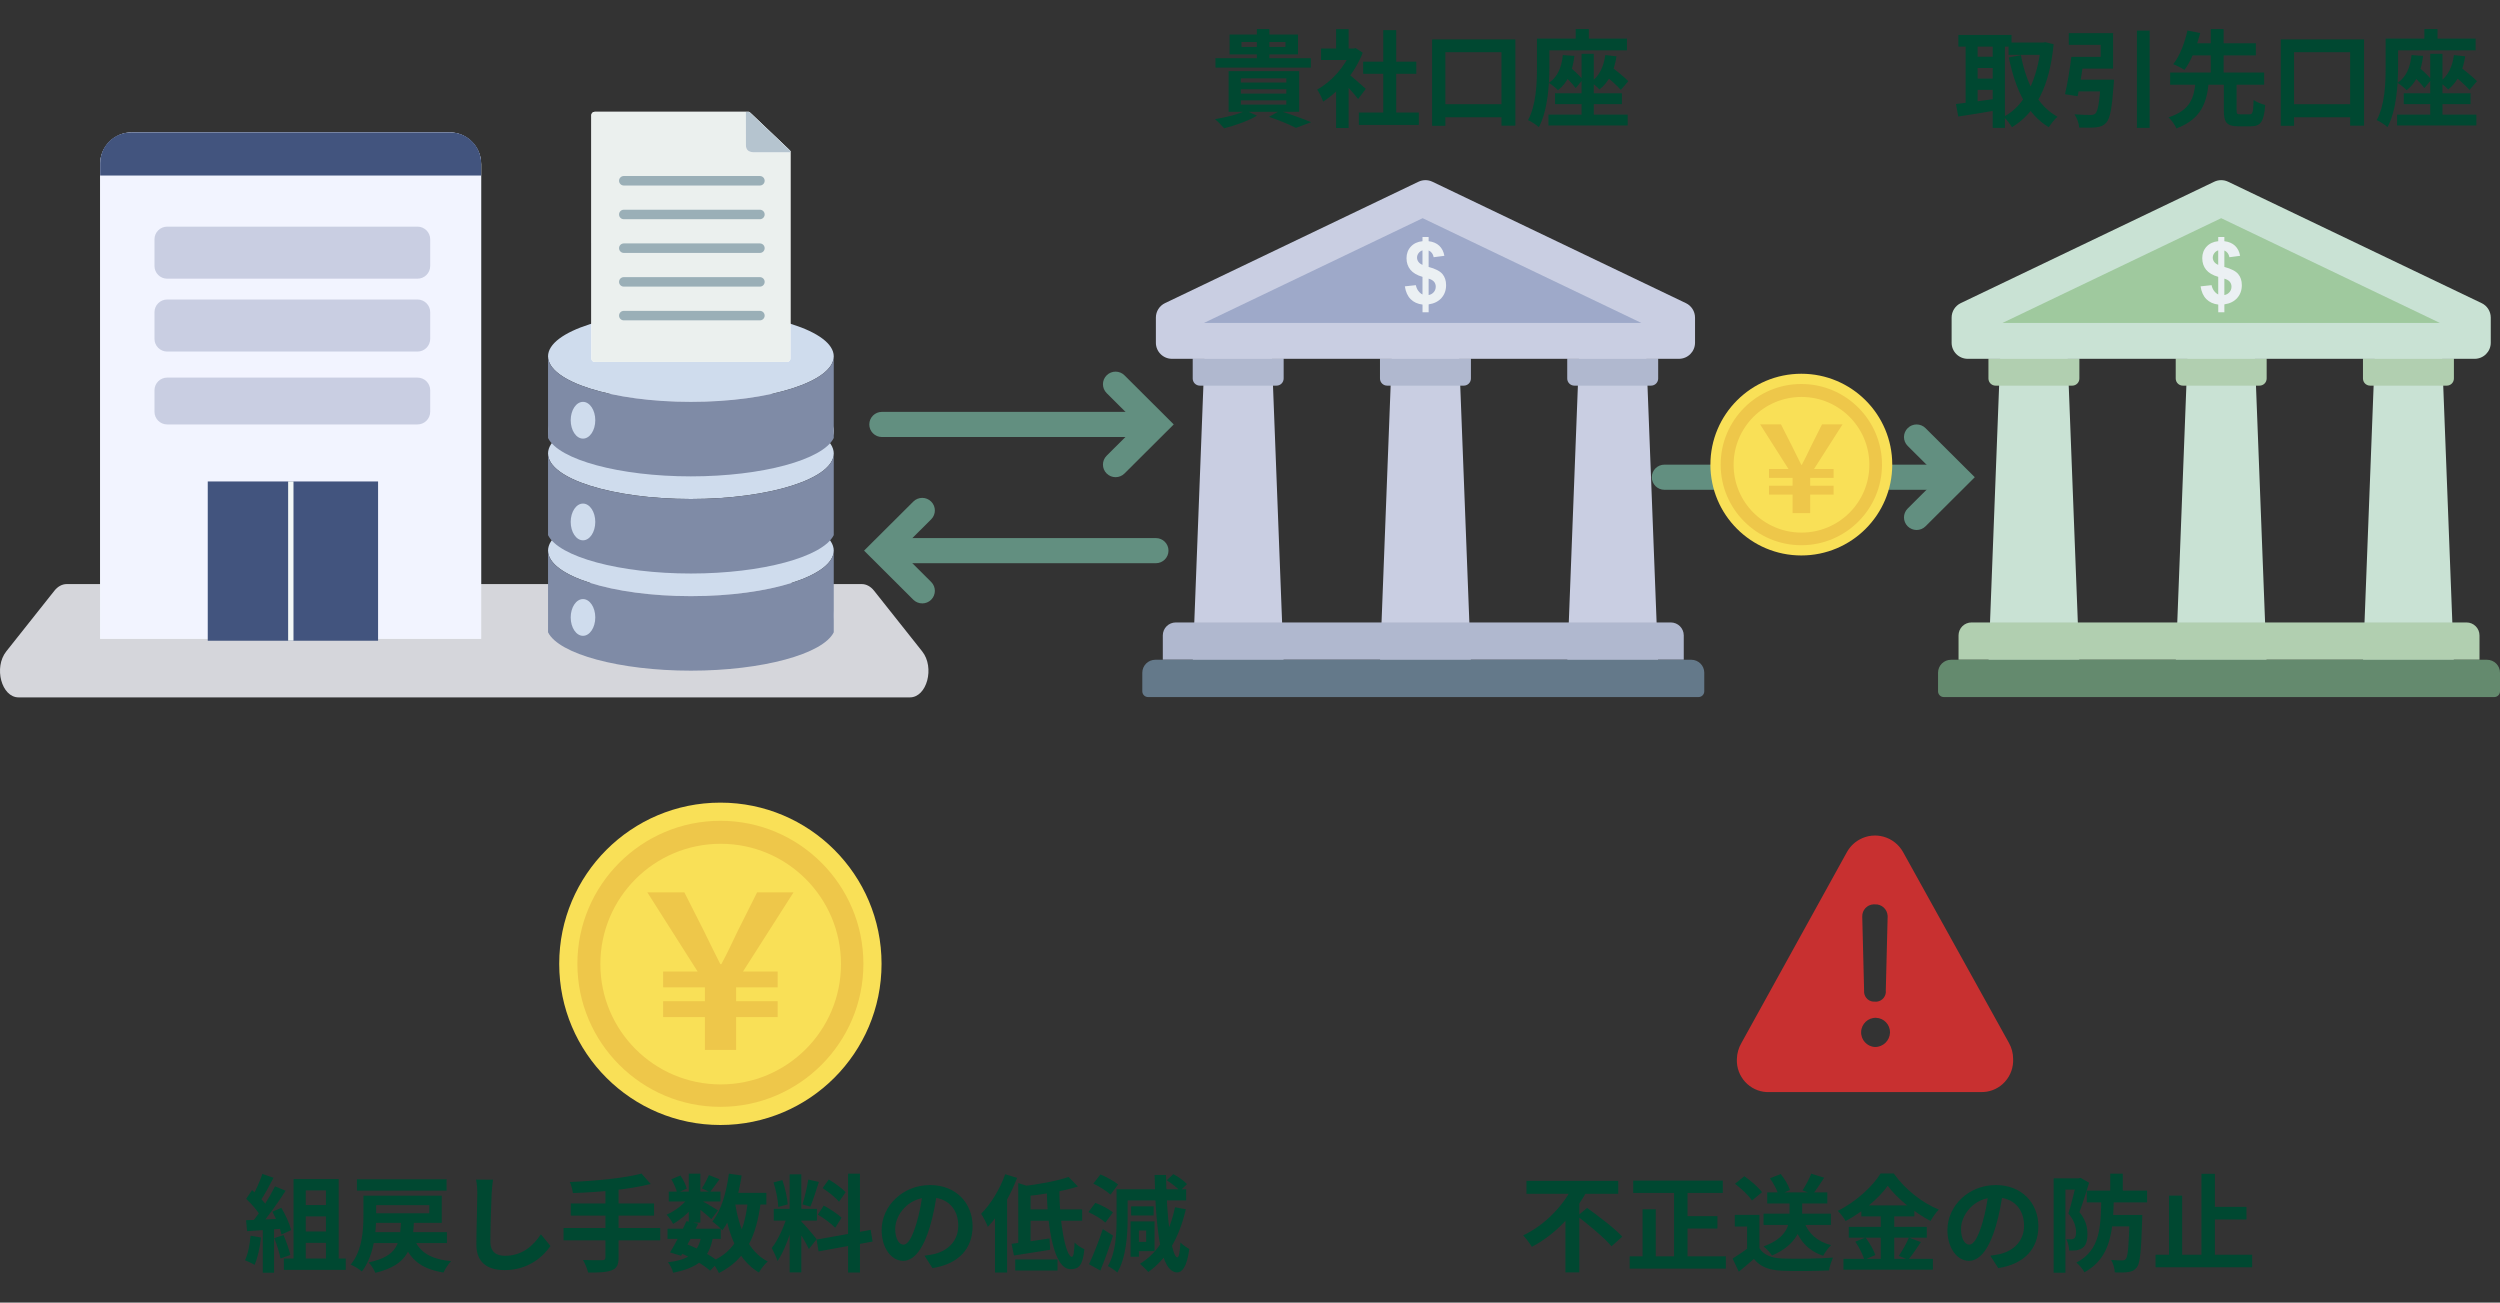 <svg width="380" height="198" viewBox="0 0 380 198" fill="none" xmlns="http://www.w3.org/2000/svg">
<rect x="0" y="0" width="380" height="198" fill="#333333" stroke="none"/>
<g clip-path="url(#clip0_178_522)">
<path fill-rule="evenodd" clip-rule="evenodd" d="M109.498 122C95.969 122 85 132.969 85 146.5C85 160.031 95.969 171 109.498 171C123.027 171 133.996 160.031 133.996 146.5C133.996 132.969 123.031 122 109.498 122Z" fill="#F9E057"/>
<path fill-rule="evenodd" clip-rule="evenodd" d="M109.498 124.76C121.485 124.76 131.238 134.516 131.238 146.5C131.238 158.485 121.485 168.241 109.498 168.241C97.511 168.241 87.763 158.485 87.763 146.5C87.763 134.516 97.515 124.76 109.498 124.76Z" fill="#EEC74A"/>
<path fill-rule="evenodd" clip-rule="evenodd" d="M109.545 128.256C99.44 128.256 91.255 136.444 91.255 146.543C91.255 156.642 99.44 164.83 109.545 164.83C119.65 164.83 127.83 156.642 127.83 146.543C127.83 136.444 119.641 128.256 109.545 128.256Z" fill="#F9E057"/>
<path d="M107.139 159.591H111.891V154.59H118.206V152.187H111.891V150.079H118.206V147.675H112.935L120.617 135.635H115.083L112.153 141.479C111.014 143.849 110.589 144.791 109.648 146.544H109.485C108.604 144.791 108.183 143.947 106.98 141.479L104.02 135.635H98.392L106.039 147.675H100.798V150.079H107.143V152.187H100.798V154.59H107.143V159.591H107.139Z" fill="#EEC74A"/>
</g>
<g clip-path="url(#clip1_178_522)">
<path d="M268.981 165.992H301.019C303.653 166.107 305.881 164.046 305.996 161.387C306.004 161.247 306.004 161.108 305.996 160.968C305.996 160.099 305.775 159.25 305.344 158.496L289.291 129.559C287.984 127.167 285.002 126.298 282.636 127.614C281.826 128.064 281.158 128.738 280.712 129.555L264.703 158.52C264.268 159.266 264.027 160.107 264.004 160.972C263.889 163.631 265.931 165.88 268.566 165.996C268.704 166.004 268.842 166.004 268.981 165.996V165.992ZM284.998 152.249C284.16 152.325 283.418 151.699 283.343 150.853C283.335 150.75 283.335 150.646 283.343 150.542L283.062 139.339C283.023 138.342 283.797 137.501 284.784 137.461C284.855 137.461 284.923 137.461 284.994 137.465C286.005 137.409 286.87 138.195 286.921 139.216C286.921 139.263 286.921 139.311 286.921 139.359L286.641 150.542C286.736 151.388 286.135 152.149 285.298 152.249C285.195 152.261 285.092 152.261 284.99 152.249H284.998ZM284.998 159.142C283.785 159.09 282.841 158.058 282.892 156.834C282.944 155.61 283.967 154.657 285.179 154.709C286.36 154.757 287.293 155.741 287.285 156.937C287.241 158.177 286.226 159.158 284.998 159.142Z" fill="#C83030"/>
</g>
<g clip-path="url(#clip2_178_522)">
<path d="M175.213 66.426H134.05C132.99 66.426 132.133 65.572 132.133 64.516C132.133 63.46 132.99 62.605 134.05 62.605H175.213C176.272 62.605 177.13 63.46 177.13 64.516C177.13 65.572 176.272 66.426 175.213 66.426Z" fill="#628F80"/>
<path d="M169.567 72.531C169.075 72.531 168.584 72.343 168.211 71.972C167.462 71.225 167.462 70.016 168.211 69.269L172.986 64.511L168.211 59.752C167.462 59.006 167.462 57.797 168.211 57.05C168.96 56.303 170.173 56.303 170.923 57.05L178.409 64.511L170.923 71.972C170.55 72.343 170.058 72.531 169.567 72.531Z" fill="#628F80"/>
<path d="M296.845 74.448H252.991C251.931 74.448 251.074 73.593 251.074 72.537C251.074 71.481 251.931 70.627 252.991 70.627H296.845C297.904 70.627 298.762 71.481 298.762 72.537C298.762 73.593 297.904 74.448 296.845 74.448Z" fill="#628F80"/>
<path d="M291.324 80.558C290.832 80.558 290.341 80.371 289.968 79.999C289.218 79.252 289.218 78.043 289.968 77.297L294.743 72.538L289.968 67.78C289.218 67.033 289.218 65.824 289.968 65.078C290.717 64.331 291.93 64.331 292.679 65.078L300.166 72.538L292.679 79.999C292.307 80.371 291.815 80.558 291.324 80.558Z" fill="#628F80"/>
<path d="M175.694 85.608H134.531C133.471 85.608 132.614 84.753 132.614 83.697C132.614 82.641 133.471 81.787 134.531 81.787H175.694C176.753 81.787 177.611 82.641 177.611 83.697C177.611 84.753 176.753 85.608 175.694 85.608Z" fill="#628F80"/>
<path d="M140.177 91.715C139.686 91.715 139.195 91.527 138.822 91.156L131.338 83.695L138.825 76.238C139.574 75.491 140.787 75.491 141.537 76.238C142.286 76.985 142.286 78.193 141.537 78.94L136.762 83.698L141.537 88.457C142.286 89.204 142.286 90.412 141.537 91.159C141.164 91.531 140.672 91.718 140.181 91.718L140.177 91.715Z" fill="#628F80"/>
<path d="M8.268 89.79C8.783 89.141 9.449 88.779 10.143 88.779H130.983C131.673 88.779 132.342 89.137 132.858 89.79L140.174 99.012C142.112 101.457 140.896 106.003 138.299 106.003H2.827C0.234 106.003 -0.986 101.457 0.952 99.012L8.268 89.79Z" fill="#D5D6DB"/>
<path d="M15.225 24.94C15.225 22.279 17.389 20.119 20.062 20.119H68.294C70.964 20.119 73.132 22.276 73.132 24.94V97.095H15.225V24.94Z" fill="#F3F8F6"/>
<path d="M15.225 24.94C15.225 22.279 17.389 20.119 20.062 20.119H68.294C70.964 20.119 73.132 22.276 73.132 24.94V97.095H15.225V24.94Z" fill="#F2F4FF"/>
<path d="M68.43 20.119H19.916C17.326 20.119 15.225 22.213 15.225 24.794V26.677H73.132V24.805C73.132 22.217 71.026 20.119 68.43 20.119Z" fill="#42547E"/>
<path d="M57.468 73.182H31.578V97.391H57.468V73.182Z" fill="#42547E"/>
<path d="M44.61 73.17H43.798V97.386H44.61V73.17Z" fill="#F3F8F6"/>
<path d="M63.456 34.449H25.416C24.348 34.449 23.481 35.312 23.481 36.377V40.434C23.481 41.498 24.348 42.361 25.416 42.361H63.456C64.524 42.361 65.39 41.498 65.39 40.434V36.377C65.39 35.312 64.524 34.449 63.456 34.449Z" fill="#C9CEE2"/>
<path d="M63.456 45.525H25.416C24.348 45.525 23.481 46.388 23.481 47.453V51.51C23.481 52.575 24.348 53.438 25.416 53.438H63.456C64.524 53.438 65.39 52.575 65.39 51.51V47.453C65.39 46.388 64.524 45.525 63.456 45.525Z" fill="#C9CEE2"/>
<path d="M63.456 57.395H25.416C24.348 57.395 23.481 58.258 23.481 59.322V62.587C23.481 63.652 24.348 64.515 25.416 64.515H63.456C64.524 64.515 65.39 63.652 65.39 62.587V59.322C65.39 58.258 64.524 57.395 63.456 57.395Z" fill="#C9CEE2"/>
<path d="M105.016 72.413C117.009 72.413 126.73 69.317 126.73 65.497C126.73 61.678 117.009 58.582 105.016 58.582C93.024 58.582 83.302 61.678 83.302 65.497C83.302 69.317 93.024 72.413 105.016 72.413Z" fill="#F2F4FF"/>
<path d="M105.016 100.456C117.009 100.456 126.73 97.36 126.73 93.54C126.73 89.721 117.009 86.625 105.016 86.625C93.024 86.625 83.302 89.721 83.302 93.54C83.302 97.36 93.024 100.456 105.016 100.456Z" fill="#F2F4FF"/>
<path d="M105.016 90.614C117.009 90.614 126.73 87.518 126.73 83.699C126.73 79.879 117.009 76.783 105.016 76.783C93.024 76.783 83.302 79.879 83.302 83.699C83.302 87.518 93.024 90.614 105.016 90.614Z" fill="#CFDCED"/>
<path d="M105.016 90.614C93.023 90.614 83.302 87.516 83.302 83.695V96.109C84.936 99.412 94.183 101.941 105.016 101.941C115.849 101.941 125.096 99.412 126.73 96.109V83.695C126.73 87.516 117.009 90.614 105.016 90.614Z" fill="#7F8BA6"/>
<path d="M105.016 75.848C117.009 75.848 126.73 72.752 126.73 68.933C126.73 65.114 117.009 62.018 105.016 62.018C93.024 62.018 83.302 65.114 83.302 68.933C83.302 72.752 93.024 75.848 105.016 75.848Z" fill="#CFDCED"/>
<path d="M105.016 75.849C93.023 75.849 83.302 72.75 83.302 68.93V81.343C84.936 84.646 94.183 87.175 105.016 87.175C115.849 87.175 125.096 84.646 126.73 81.343V68.93C126.73 72.75 117.009 75.849 105.016 75.849Z" fill="#7F8BA6"/>
<path d="M105.016 61.083C117.009 61.083 126.73 57.987 126.73 54.167C126.73 50.348 117.009 47.252 105.016 47.252C93.024 47.252 83.302 50.348 83.302 54.167C83.302 57.987 93.024 61.083 105.016 61.083Z" fill="#CFDCED"/>
<path d="M105.016 61.083C93.023 61.083 83.302 57.985 83.302 54.164V66.578C84.936 69.881 94.183 72.409 105.016 72.409C115.849 72.409 125.096 69.881 126.73 66.578V54.164C126.73 57.985 117.009 61.083 105.016 61.083Z" fill="#7F8BA6"/>
<path d="M88.614 66.669C89.646 66.669 90.482 65.419 90.482 63.877C90.482 62.334 89.646 61.084 88.614 61.084C87.582 61.084 86.746 62.334 86.746 63.877C86.746 65.419 87.582 66.669 88.614 66.669Z" fill="#CFDCED"/>
<path d="M88.614 82.128C89.646 82.128 90.482 80.878 90.482 79.335C90.482 77.793 89.646 76.543 88.614 76.543C87.582 76.543 86.746 77.793 86.746 79.335C86.746 80.878 87.582 82.128 88.614 82.128Z" fill="#CFDCED"/>
<path d="M88.614 96.644C89.646 96.644 90.482 95.393 90.482 93.851C90.482 92.309 89.646 91.059 88.614 91.059C87.582 91.059 86.746 92.309 86.746 93.851C86.746 95.393 87.582 96.644 88.614 96.644Z" fill="#CFDCED"/>
<path fill-rule="evenodd" clip-rule="evenodd" d="M273.802 56.81C266.169 56.81 259.982 62.993 259.982 70.62C259.982 78.248 266.169 84.43 273.802 84.43C281.435 84.43 287.622 78.248 287.622 70.62C287.622 62.993 281.435 56.81 273.802 56.81Z" fill="#F9E057"/>
<path fill-rule="evenodd" clip-rule="evenodd" d="M273.802 58.367C280.564 58.367 286.064 63.865 286.064 70.621C286.064 77.377 280.564 82.875 273.802 82.875C267.041 82.875 261.541 77.377 261.541 70.621C261.541 63.865 267.041 58.367 273.802 58.367Z" fill="#EEC74A"/>
<path fill-rule="evenodd" clip-rule="evenodd" d="M273.827 60.336C268.128 60.336 263.51 64.952 263.51 70.645C263.51 76.338 268.128 80.954 273.827 80.954C279.525 80.954 284.144 76.338 284.144 70.645C284.144 64.952 279.525 60.336 273.827 60.336Z" fill="#F9E057"/>
<path d="M272.467 77.999H275.147V75.182H278.71V73.827H275.147V72.639H278.71V71.285H275.736L280.069 64.498H276.949L275.297 67.791C274.656 69.128 274.415 69.656 273.882 70.646H273.792C273.297 69.659 273.056 69.183 272.376 67.791L270.707 64.498H267.532L271.847 71.285H268.891V72.639H272.471V73.827H268.891V75.182H272.471V77.999H272.467Z" fill="#EEC74A"/>
<path fill-rule="evenodd" clip-rule="evenodd" d="M89.886 36.902V54.508C89.886 54.789 90.116 55.022 90.398 55.022H119.631C119.913 55.022 120.146 54.789 120.146 54.508V23.144H114.925C114.423 23.144 113.378 23.213 113.378 22.078L113.367 16.996H90.395C90.112 16.996 89.882 17.225 89.882 17.507V36.895L89.886 36.902Z" fill="white"/>
<path fill-rule="evenodd" clip-rule="evenodd" d="M120.15 46.234V23.064C120.15 22.918 120.088 22.89 119.861 22.668L114.225 17.312C113.96 17.062 113.915 16.996 113.758 16.996H90.402C90.12 16.996 89.89 17.225 89.89 17.507V54.501C89.89 54.782 90.12 55.015 90.402 55.015H119.634C119.917 55.015 120.15 54.782 120.15 54.501V46.227V46.234Z" fill="#EBF0EE"/>
<path fill-rule="evenodd" clip-rule="evenodd" d="M113.382 22.081C113.382 23.217 114.427 23.148 114.929 23.148H120.15V23.068C120.15 22.922 120.088 22.894 119.858 22.672L114.222 17.316C113.957 17.062 113.911 17 113.754 17H113.371L113.382 22.081Z" fill="white"/>
<path fill-rule="evenodd" clip-rule="evenodd" d="M119.858 22.672L114.222 17.316C113.957 17.062 113.911 17 113.754 17H113.371L113.382 22.081C113.382 23.217 114.427 23.148 114.929 23.148H120.15V23.068C120.15 22.922 120.088 22.894 119.858 22.675V22.672Z" fill="#B5C4CF"/>
<path d="M115.504 28.199H94.821C94.42 28.199 94.096 27.876 94.096 27.476C94.096 27.077 94.42 26.754 94.821 26.754H115.504C115.905 26.754 116.229 27.077 116.229 27.476C116.229 27.876 115.905 28.199 115.504 28.199Z" fill="#9AAFB7"/>
<path d="M115.504 33.322H94.821C94.42 33.322 94.096 32.999 94.096 32.599C94.096 32.2 94.42 31.877 94.821 31.877H115.504C115.905 31.877 116.229 32.2 116.229 32.599C116.229 32.999 115.905 33.322 115.504 33.322Z" fill="#9AAFB7"/>
<path d="M115.504 38.445H94.821C94.42 38.445 94.096 38.122 94.096 37.722C94.096 37.323 94.42 37 94.821 37H115.504C115.905 37 116.229 37.323 116.229 37.722C116.229 38.122 115.905 38.445 115.504 38.445Z" fill="#9AAFB7"/>
<path d="M115.504 43.568H94.821C94.42 43.568 94.096 43.245 94.096 42.846C94.096 42.446 94.42 42.123 94.821 42.123H115.504C115.905 42.123 116.229 42.446 116.229 42.846C116.229 43.245 115.905 43.568 115.504 43.568Z" fill="#9AAFB7"/>
<path d="M115.504 48.695H94.821C94.42 48.695 94.096 48.372 94.096 47.972C94.096 47.573 94.42 47.25 94.821 47.25H115.504C115.905 47.25 116.229 47.573 116.229 47.972C116.229 48.372 115.905 48.695 115.504 48.695Z" fill="#9AAFB7"/>
<path d="M252.043 100.817H238.216L240.286 47.016H249.972L252.043 100.817Z" fill="#C9CEE2"/>
<path d="M223.581 100.817H209.754L211.824 47.016H221.51L223.581 100.817Z" fill="#C9CEE2"/>
<path d="M195.118 100.817H181.292L183.362 47.016H193.048L195.118 100.817Z" fill="#C9CEE2"/>
<path d="M238.219 54.453V57.534C238.219 58.135 238.707 58.618 239.307 58.618H250.955C251.558 58.618 252.043 58.131 252.043 57.534V54.453H238.216H238.219Z" fill="#B0B8CF"/>
<path d="M209.757 54.453V57.534C209.757 58.135 210.245 58.618 210.845 58.618H222.493C223.096 58.618 223.581 58.131 223.581 57.534V54.453H209.754H209.757Z" fill="#B0B8CF"/>
<path d="M181.292 54.453V57.534C181.292 58.135 181.78 58.618 182.379 58.618H194.027C194.63 58.618 195.115 58.131 195.115 57.534V54.453H181.288H181.292Z" fill="#B0B8CF"/>
<path d="M253.953 94.611H178.723C177.632 94.611 176.747 95.493 176.747 96.581V100.283H255.932V96.581C255.932 95.493 255.047 94.611 253.956 94.611H253.953Z" fill="#B0B8CF"/>
<path d="M257.069 100.283H175.607C174.516 100.283 173.631 101.165 173.631 102.253V105.08C173.631 105.563 174.025 105.955 174.509 105.955H258.17C258.655 105.955 259.049 105.563 259.049 105.08V102.253C259.049 101.165 258.163 100.283 257.072 100.283H257.069Z" fill="#64798A"/>
<path d="M256.253 46.075L217.728 27.625C217.059 27.302 216.278 27.302 215.606 27.625L177.081 46.075C176.234 46.482 175.694 47.336 175.694 48.274V52.098C175.694 53.446 176.792 54.54 178.144 54.54H255.193C256.546 54.54 257.644 53.446 257.644 52.098V48.274C257.644 47.336 257.103 46.482 256.256 46.075H256.253Z" fill="#C9CEE2"/>
<path d="M183 49.086L216.244 33.164L249.488 49.086H183Z" fill="#9EA9C9"/>
<path d="M216.219 44.758V42.08C215.379 41.844 214.769 41.479 214.376 40.996C213.985 40.513 213.79 39.926 213.79 39.239C213.79 38.551 214.013 37.953 214.452 37.481C214.895 37.005 215.484 36.734 216.219 36.661V36.029H217.15V36.661C217.83 36.741 218.37 36.974 218.774 37.356C219.175 37.738 219.433 38.245 219.545 38.884L217.92 39.096C217.823 38.593 217.565 38.252 217.15 38.075V40.572C218.175 40.847 218.875 41.208 219.248 41.649C219.621 42.09 219.806 42.656 219.806 43.344C219.806 44.115 219.572 44.765 219.105 45.293C218.638 45.821 217.987 46.144 217.154 46.265V47.46H216.223V46.296C215.484 46.206 214.881 45.932 214.421 45.473C213.957 45.011 213.665 44.362 213.536 43.525L215.209 43.344C215.278 43.684 215.404 43.98 215.592 44.226C215.78 44.473 215.989 44.65 216.219 44.761V44.758ZM216.219 38.051C215.968 38.138 215.766 38.28 215.616 38.485C215.467 38.69 215.39 38.916 215.39 39.162C215.39 39.388 215.46 39.596 215.596 39.791C215.731 39.985 215.941 40.142 216.216 40.26V38.051H216.219ZM217.15 44.848C217.471 44.789 217.732 44.64 217.934 44.403C218.136 44.167 218.234 43.889 218.234 43.57C218.234 43.285 218.15 43.038 217.98 42.83C217.809 42.625 217.533 42.465 217.15 42.354V44.844V44.848Z" fill="#EBF0F3"/>
<path d="M372.994 100.817H359.167L361.238 47.016H370.924L372.994 100.817Z" fill="#C9E2D4"/>
<path d="M344.532 100.817H330.706L332.776 47.016H342.462L344.532 100.817Z" fill="#C9E2D4"/>
<path d="M316.07 100.817H302.243L304.314 47.016H314L316.07 100.817Z" fill="#C9E2D4"/>
<path d="M359.171 54.453V57.534C359.171 58.135 359.659 58.618 360.258 58.618H371.907C372.51 58.618 372.994 58.131 372.994 57.534V54.453H359.167H359.171Z" fill="#B1CFB0"/>
<path d="M330.709 54.453V57.534C330.709 58.135 331.197 58.618 331.797 58.618H343.445C344.048 58.618 344.532 58.131 344.532 57.534V54.453H330.706H330.709Z" fill="#B1CFB0"/>
<path d="M302.243 54.453V57.534C302.243 58.135 302.731 58.618 303.331 58.618H314.979C315.582 58.618 316.066 58.131 316.066 57.534V54.453H302.24H302.243Z" fill="#B1CFB0"/>
<path d="M374.904 94.611H299.674C298.584 94.611 297.698 95.493 297.698 96.581V100.283H376.884V96.581C376.884 95.493 375.999 94.611 374.908 94.611H374.904Z" fill="#B1CFB0"/>
<path d="M378.02 100.283H296.559C295.468 100.283 294.583 101.165 294.583 102.253V105.08C294.583 105.563 294.976 105.955 295.461 105.955H379.122C379.606 105.955 380 105.563 380 105.08V102.253C380 101.165 379.115 100.283 378.024 100.283H378.02Z" fill="#648A6E"/>
<path d="M377.204 46.075L338.68 27.625C338.011 27.302 337.23 27.302 336.557 27.625L298.033 46.075C297.186 46.482 296.646 47.336 296.646 48.274V52.098C296.646 53.446 297.743 54.54 299.096 54.54H376.145C377.497 54.54 378.595 53.446 378.595 52.098V48.274C378.595 47.336 378.055 46.482 377.208 46.075H377.204Z" fill="#C9E2D4"/>
<path d="M304.376 49.086L337.621 33.164L370.865 49.086H304.376Z" fill="#9FC99E"/>
<path d="M337.171 44.758V42.08C336.331 41.844 335.721 41.479 335.327 40.996C334.937 40.513 334.742 39.926 334.742 39.239C334.742 38.551 334.965 37.953 335.404 37.481C335.847 37.005 336.436 36.734 337.171 36.661V36.029H338.102V36.661C338.781 36.741 339.322 36.974 339.726 37.356C340.127 37.738 340.385 38.245 340.496 38.884L338.872 39.096C338.774 38.593 338.516 38.252 338.102 38.075V40.572C339.126 40.847 339.827 41.208 340.2 41.649C340.573 42.09 340.758 42.656 340.758 43.344C340.758 44.115 340.524 44.765 340.057 45.293C339.59 45.821 338.938 46.144 338.105 46.265V47.46H337.175V46.296C336.436 46.206 335.833 45.932 335.373 45.473C334.909 45.011 334.616 44.362 334.487 43.525L336.16 43.344C336.23 43.684 336.356 43.98 336.544 44.226C336.732 44.473 336.941 44.65 337.171 44.761V44.758ZM337.171 38.051C336.92 38.138 336.718 38.28 336.568 38.485C336.418 38.69 336.342 38.916 336.342 39.162C336.342 39.388 336.411 39.596 336.547 39.791C336.683 39.985 336.892 40.142 337.168 40.26V38.051H337.171ZM338.102 44.848C338.422 44.789 338.684 44.64 338.886 44.403C339.088 44.167 339.186 43.889 339.186 43.57C339.186 43.285 339.102 43.038 338.931 42.83C338.76 42.625 338.485 42.465 338.102 42.354V44.844V44.848Z" fill="#EBF0F3"/>
</g>
<path d="M188.704 6.384V7.136H195.392V6.384H188.704ZM186.896 5.248H197.296V8.272H186.896V5.248ZM191.04 4.416H192.944V9.472H191.04V4.416ZM184.752 8.848H199.248V10.272H184.752V8.848ZM188.608 13.568V14.224H195.52V13.568H188.608ZM188.608 15.248V15.904H195.52V15.248H188.608ZM188.608 11.904V12.544H195.52V11.904H188.608ZM186.752 10.816H197.472V16.992H186.752V10.816ZM192.88 17.76L194.528 16.848C196.192 17.376 198.16 18.096 199.296 18.576L196.976 19.44C196.096 18.976 194.48 18.288 192.88 17.76ZM189.36 16.8L191.072 17.584C189.76 18.368 187.696 19.088 186.064 19.504C185.744 19.12 185.088 18.432 184.672 18.112C186.368 17.84 188.272 17.36 189.36 16.8ZM206.544 17.104H215.664V18.992H206.544V17.104ZM207.2 9.376H215.28V11.216H207.2V9.376ZM210.256 4.576H212.224V18.016H210.256V4.576ZM200.8 7.376H206.048V9.12H200.8V7.376ZM203.088 12.848L204.992 10.576V19.456H203.088V12.848ZM203.088 4.432H204.992V8.192H203.088V4.432ZM204.8 11.12C205.36 11.504 207.168 13.104 207.6 13.504L206.432 15.056C205.808 14.224 204.464 12.752 203.744 12.048L204.8 11.12ZM205.344 7.376H205.728L206.064 7.312L207.136 8.016C205.92 11.136 203.504 13.936 201.12 15.44C200.944 14.928 200.496 13.984 200.208 13.616C202.384 12.432 204.496 10.08 205.344 7.728V7.376ZM217.68 5.984H230.336V19.104H228.224V7.936H219.696V19.12H217.68V5.984ZM218.64 15.84H229.536V17.824H218.64V15.84ZM240.4 8.176H242.256V18.24H240.4V8.176ZM236.368 14.176H246.528V15.824H236.368V14.176ZM235.36 17.424H247.408V19.072H235.36V17.424ZM237.552 8.368L239.312 8.496C239.04 10.848 238.256 12.592 236.816 13.712C236.544 13.408 235.808 12.832 235.424 12.592C236.752 11.712 237.36 10.24 237.552 8.368ZM237.328 11.088L238.352 9.952C239.104 10.576 240.112 11.504 240.576 12.096L239.504 13.392C239.056 12.768 238.08 11.776 237.328 11.088ZM244 8.368L245.712 8.56C245.376 10.784 244.528 12.496 243.12 13.6C242.864 13.296 242.176 12.72 241.792 12.464C243.088 11.6 243.76 10.16 244 8.368ZM243.552 11.072L244.624 9.904C245.536 10.624 246.864 11.68 247.504 12.336L246.368 13.664C245.76 12.976 244.48 11.856 243.552 11.072ZM239.504 4.416H241.504V7.232H239.504V4.416ZM234.64 5.872H247.296V7.648H234.64V5.872ZM233.616 5.872H235.504V10.256C235.504 12.832 235.264 16.8 233.904 19.328C233.552 18.992 232.72 18.448 232.256 18.256C233.52 15.952 233.616 12.592 233.616 10.24V5.872Z" fill="#004831"/>
<path d="M305.304 6.464H310.76V8.336H305.304V6.464ZM297.672 5.312H305.752V7.088H297.672V5.312ZM299.784 8.624H303.64V10.336H299.784V8.624ZM299.784 11.952H303.64V13.664H299.784V11.952ZM310.232 6.464H310.568L310.904 6.416L312.152 6.72C311.528 13.2 309.432 17.136 305.816 19.344C305.528 18.848 304.984 18.128 304.552 17.76C307.736 16.096 309.704 12.16 310.232 6.88V6.464ZM307.176 8.384C307.96 12.544 309.672 16.08 312.744 17.744C312.312 18.112 311.72 18.848 311.416 19.344C308.056 17.312 306.344 13.568 305.336 8.736L307.176 8.384ZM298.776 6.048H300.6V16.512H298.776V6.048ZM302.888 6.048H304.744V19.44H302.888V6.048ZM297.304 15.808C298.888 15.632 301.272 15.312 303.528 14.992L303.64 16.736C301.56 17.104 299.336 17.456 297.656 17.712L297.304 15.808ZM319.336 12.112H321.32C321.32 12.112 321.304 12.672 321.272 12.928C321.016 16.464 320.728 18.016 320.152 18.64C319.704 19.136 319.256 19.28 318.552 19.36C318.008 19.424 317.032 19.408 316.04 19.392C315.992 18.768 315.704 17.92 315.32 17.376C316.296 17.456 317.32 17.472 317.752 17.472C318.072 17.472 318.264 17.44 318.472 17.28C318.872 16.944 319.128 15.536 319.32 12.384L319.336 12.112ZM314.84 8.64H316.808C316.52 10.64 316.136 13.072 315.8 14.624L313.88 14.32C314.232 12.816 314.632 10.496 314.84 8.64ZM324.808 4.656H326.744V19.44H324.808V4.656ZM315.256 12.112H319.896V13.888H315.016L315.256 12.112ZM315.512 8.64H319.304V6.816H314.456V5.04H321.192V10.432H315.512V8.64ZM338.024 12.448H339.96V16.784C339.96 17.312 340.04 17.376 340.536 17.376C340.76 17.376 341.656 17.376 341.928 17.376C342.408 17.376 342.488 17.088 342.552 15.2C342.952 15.504 343.784 15.824 344.312 15.952C344.12 18.512 343.608 19.2 342.104 19.2C341.736 19.2 340.6 19.2 340.248 19.2C338.44 19.2 338.024 18.592 338.024 16.784V12.448ZM329.864 11.024H344.152V12.88H329.864V11.024ZM332.504 6.576H342.888V8.416H332.504V6.576ZM333.72 12.48H335.736C335.432 15.504 334.68 18.064 330.824 19.52C330.6 19.008 330.056 18.224 329.608 17.84C333.032 16.736 333.48 14.752 333.72 12.48ZM332.488 4.64L334.44 5.024C333.928 6.912 333.112 9.216 332.04 10.624C331.592 10.336 330.808 9.936 330.328 9.76C331.384 8.448 332.136 6.288 332.488 4.64ZM336.04 4.416H337.992V11.6H336.04V4.416ZM346.68 5.984H359.336V19.104H357.224V7.936H348.696V19.12H346.68V5.984ZM347.64 15.84H358.536V17.824H347.64V15.84ZM369.4 8.176H371.256V18.24H369.4V8.176ZM365.368 14.176H375.528V15.824H365.368V14.176ZM364.36 17.424H376.408V19.072H364.36V17.424ZM366.552 8.368L368.312 8.496C368.04 10.848 367.256 12.592 365.816 13.712C365.544 13.408 364.808 12.832 364.424 12.592C365.752 11.712 366.36 10.24 366.552 8.368ZM366.328 11.088L367.352 9.952C368.104 10.576 369.112 11.504 369.576 12.096L368.504 13.392C368.056 12.768 367.08 11.776 366.328 11.088ZM373 8.368L374.712 8.56C374.376 10.784 373.528 12.496 372.12 13.6C371.864 13.296 371.176 12.72 370.792 12.464C372.088 11.6 372.76 10.16 373 8.368ZM372.552 11.072L373.624 9.904C374.536 10.624 375.864 11.68 376.504 12.336L375.368 13.664C374.76 12.976 373.48 11.856 372.552 11.072ZM368.504 4.416H370.504V7.232H368.504V4.416ZM363.64 5.872H376.296V7.648H363.64V5.872ZM362.616 5.872H364.504V10.256C364.504 12.832 364.264 16.8 362.904 19.328C362.552 18.992 361.72 18.448 361.256 18.256C362.52 15.952 362.616 12.592 362.616 10.24V5.872Z" fill="#004831"/>
<path d="M45.608 183.168H50.392V184.896H45.608V183.168ZM45.608 187.184H50.392V188.912H45.608V187.184ZM44.616 179.216H51.48V192.352H49.544V180.944H46.472V192.352H44.616V179.216ZM43.144 191.296H52.552V193.024H43.144V191.296ZM39.88 178.432L41.576 179.024C40.92 180.272 40.168 181.696 39.544 182.576L38.248 182.048C38.824 181.088 39.512 179.552 39.88 178.432ZM41.8 180.32L43.416 180.992C42.232 182.832 40.664 185.056 39.432 186.416L38.264 185.824C39.496 184.384 40.952 182.032 41.8 180.32ZM37.416 182.224L38.312 180.896C39.176 181.632 40.168 182.656 40.584 183.36L39.608 184.864C39.208 184.096 38.232 182.992 37.416 182.224ZM41.4 184.176L42.76 183.584C43.4 184.656 44.04 186.048 44.248 186.976L42.792 187.648C42.6 186.736 42.008 185.28 41.4 184.176ZM37.4 185.472C38.888 185.424 41.096 185.328 43.24 185.216V186.736C41.224 186.896 39.144 187.04 37.56 187.136L37.4 185.472ZM41.688 188.192L43.096 187.728C43.512 188.688 43.944 189.936 44.136 190.752L42.632 191.296C42.488 190.464 42.072 189.168 41.688 188.192ZM38.088 187.824L39.672 188.096C39.512 189.632 39.16 191.232 38.696 192.256C38.36 192.048 37.64 191.712 37.24 191.552C37.704 190.608 37.96 189.184 38.088 187.824ZM39.944 186.32H41.656V193.456H39.944V186.32ZM56.264 187.28H67.928V188.944H56.264V187.28ZM62.968 188.304C63.752 190.336 65.48 191.392 68.568 191.696C68.152 192.112 67.64 192.896 67.416 193.424C63.96 192.864 62.248 191.408 61.224 188.576L62.968 188.304ZM60.968 185.408H62.936C62.744 189.68 62.152 192.224 57.048 193.472C56.872 192.992 56.392 192.256 56.024 191.888C60.52 190.912 60.808 188.992 60.968 185.408ZM55.24 181.744H57.176V184.8C57.176 187.28 56.84 190.928 55 193.264C54.648 192.944 53.8 192.416 53.304 192.224C55.08 190.08 55.24 186.944 55.24 184.768V181.744ZM56.184 181.744H67.144V185.872H56.184V184.416H65.256V183.184H56.184V181.744ZM54.248 179.248H67.88V180.976H54.248V179.248ZM74.936 179.312C74.84 179.984 74.76 180.816 74.728 181.456C74.648 183.184 74.536 186.752 74.536 188.736C74.536 190.352 75.496 190.88 76.744 190.88C79.384 190.88 81.048 189.36 82.216 187.616L83.672 189.392C82.632 190.928 80.36 193.056 76.712 193.056C74.088 193.056 72.408 191.904 72.408 189.168C72.408 187.024 72.552 182.832 72.552 181.456C72.552 180.688 72.488 179.92 72.36 179.296L74.936 179.312ZM97.512 178.384L98.904 179.968C95.608 180.816 91 181.216 87.08 181.344C87.032 180.864 86.792 180.08 86.616 179.664C90.472 179.504 94.888 179.088 97.512 178.384ZM86.76 182.928H99.416V184.768H86.76V182.928ZM85.656 186.656H100.36V188.528H85.656V186.656ZM92.024 180.64H94.024V191.152C94.024 192.288 93.736 192.8 92.968 193.088C92.2 193.392 91.032 193.44 89.4 193.424C89.272 192.88 88.904 192.016 88.616 191.52C89.8 191.568 91.144 191.552 91.512 191.552C91.88 191.552 92.024 191.44 92.024 191.12V180.64ZM101.464 186.768H109.56V188.304H101.464V186.768ZM101.656 181.12H109.512V182.624H101.656V181.12ZM104.344 185.616L106.12 186C105.336 187.648 104.296 189.6 103.528 190.88L101.848 190.368C102.6 189.136 103.656 187.136 104.344 185.616ZM106.616 187.84L108.376 187.984C107.8 191.344 106.12 192.688 102.312 193.456C102.2 192.928 101.848 192.256 101.528 191.872C104.712 191.472 106.104 190.464 106.616 187.84ZM107.752 178.608L109.368 179.248C108.84 179.968 108.328 180.704 107.912 181.2L106.68 180.64C107.048 180.08 107.496 179.216 107.752 178.608ZM104.696 178.4H106.456V185.84H104.696V178.4ZM102.04 179.248L103.416 178.672C103.848 179.28 104.248 180.096 104.392 180.672L102.92 181.312C102.808 180.752 102.44 179.904 102.04 179.248ZM104.744 181.872L105.992 182.624C105.192 183.888 103.656 185.28 102.312 186.032C102.088 185.616 101.672 184.976 101.32 184.624C102.616 184.096 104.056 182.96 104.744 181.872ZM106.296 182.336C106.872 182.608 108.696 183.68 109.144 183.984L108.12 185.312C107.528 184.72 106.104 183.584 105.4 183.088L106.296 182.336ZM110.616 181.312H116.488V183.088H110.616V181.312ZM110.792 178.4L112.728 178.672C112.232 181.984 111.272 185.056 109.8 187.008C109.496 186.656 108.712 185.968 108.28 185.648C109.624 184.016 110.408 181.264 110.792 178.4ZM113.688 182.4L115.656 182.576C114.968 188.048 113.32 191.472 109.272 193.504C109.08 193.04 108.52 192.16 108.168 191.744C111.816 190.144 113.208 187.136 113.688 182.4ZM111.704 182.736C112.344 186.784 113.752 190.24 116.696 191.744C116.248 192.128 115.64 192.896 115.352 193.424C112.136 191.504 110.744 187.792 109.96 183.008L111.704 182.736ZM103.256 190.384L104.28 189.072C106.168 189.792 108.168 190.912 109.256 191.776L107.928 193.136C106.904 192.24 105.048 191.12 103.256 190.384ZM120.024 178.496H121.8V193.408H120.024V178.496ZM117.608 183.744H124.168V185.536H117.608V183.744ZM119.688 184.704L120.744 185.216C120.232 187.36 119.24 190.144 118.184 191.68C118.008 191.088 117.592 190.24 117.304 189.696C118.264 188.512 119.24 186.288 119.688 184.704ZM121.768 185.632C122.232 186.048 123.784 187.904 124.136 188.352L122.952 189.856C122.536 188.944 121.464 187.168 120.888 186.384L121.768 185.632ZM117.576 179.728L118.92 179.376C119.336 180.544 119.656 182.064 119.736 183.072L118.296 183.456C118.264 182.448 117.96 180.896 117.576 179.728ZM122.856 179.296L124.472 179.648C124.056 180.944 123.576 182.464 123.176 183.408L121.976 183.072C122.296 182.048 122.68 180.432 122.856 179.296ZM128.904 178.4H130.712V193.424H128.904V178.4ZM124.12 188.416L132.344 186.944L132.632 188.72L124.424 190.208L124.12 188.416ZM125.032 180.592L125.976 179.28C126.872 179.824 128.008 180.624 128.536 181.216L127.528 182.672C127.048 182.048 125.928 181.168 125.032 180.592ZM124.312 184.624L125.208 183.248C126.136 183.744 127.336 184.512 127.912 185.104L126.952 186.624C126.408 186.032 125.24 185.168 124.312 184.624ZM142.456 181.04C142.232 182.672 141.912 184.544 141.352 186.432C140.392 189.664 139.016 191.648 137.272 191.648C135.48 191.648 134.008 189.68 134.008 186.976C134.008 183.296 137.224 180.128 141.368 180.128C145.32 180.128 147.832 182.88 147.832 186.384C147.832 189.744 145.768 192.128 141.736 192.752L140.52 190.864C141.144 190.784 141.592 190.704 142.024 190.608C144.056 190.112 145.656 188.656 145.656 186.304C145.656 183.792 144.088 182 141.32 182C137.928 182 136.072 184.768 136.072 186.784C136.072 188.4 136.712 189.184 137.32 189.184C138.008 189.184 138.616 188.16 139.288 186C139.752 184.496 140.104 182.656 140.264 180.976L142.456 181.04ZM162.424 178.896L163.848 180.352C161.576 181.072 158.488 181.568 155.816 181.84C155.736 181.408 155.48 180.72 155.288 180.32C157.848 180.032 160.696 179.504 162.424 178.896ZM154.776 179.824L156.648 180.432V189.424H154.776V179.824ZM153.752 189.056C155.256 188.88 157.432 188.576 159.528 188.24L159.624 189.968C157.72 190.272 155.688 190.592 154.12 190.832L153.752 189.056ZM155.912 183.824H164.488V185.552H155.912V183.824ZM159.096 180.704H161.032C160.984 185.792 162.008 191.04 162.92 191.04C163.16 191.04 163.288 190.352 163.336 188.864C163.736 189.28 164.36 189.68 164.824 189.872C164.584 192.352 163.992 192.912 162.728 192.912C160.184 192.912 159.208 186.688 159.096 180.704ZM154.312 191.44H160.744V193.12H154.312V191.44ZM152.792 178.48L154.6 179.04C153.56 181.776 151.896 184.656 150.152 186.48C149.976 186.016 149.464 184.96 149.128 184.496C150.584 183.04 151.976 180.768 152.792 178.48ZM151.24 182.896L153.064 181.072L153.08 181.088V193.424H151.24V182.896ZM177.336 179.408L178.344 178.464C179.08 178.848 179.976 179.488 180.424 179.984L179.352 181.024C178.952 180.544 178.072 179.856 177.336 179.408ZM172.584 185.648H175.496V190.176H172.584V188.768H174.216V187.04H172.584V185.648ZM178.6 183.504L180.248 183.808C179.256 188.096 177.4 191.328 174.536 193.344C174.28 193.024 173.624 192.4 173.272 192.096C176.088 190.384 177.784 187.392 178.6 183.504ZM169.72 180.768H171.4V185.264C171.4 187.664 171.176 191.168 169.832 193.424C169.528 193.12 168.776 192.624 168.392 192.448C169.624 190.384 169.72 187.424 169.72 185.264V180.768ZM170.744 180.768H180.296V182.464H170.744V180.768ZM171.928 183.36H175.352V184.752H171.928V183.36ZM171.848 185.648H173.112V191.024H171.848V185.648ZM166.184 179.904L167.272 178.512C168.168 178.896 169.352 179.52 169.944 180.048L168.792 181.584C168.248 181.056 167.112 180.352 166.184 179.904ZM165.432 184.24L166.488 182.832C167.4 183.168 168.568 183.776 169.16 184.288L168.024 185.84C167.496 185.328 166.344 184.64 165.432 184.24ZM165.528 192.16C166.136 190.864 167 188.752 167.624 186.816L169.176 187.808C168.616 189.584 167.928 191.504 167.256 193.12L165.528 192.16ZM175.496 178.592H177.24C177.304 185.136 178.088 191.088 178.952 191.12C179.192 191.136 179.336 190.336 179.432 188.848C179.72 189.216 180.488 189.696 180.776 189.84C180.392 192.768 179.576 193.408 178.936 193.408C176.44 193.36 175.688 187.248 175.496 178.592Z" fill="#004831"/>
<path d="M232.024 179.488H245.976V181.456H232.024V179.488ZM239.752 184.848L241.24 183.6C242.952 184.848 245.416 186.688 246.584 187.968L244.952 189.44C243.896 188.176 241.528 186.208 239.752 184.848ZM239.112 180.208L241.256 180.96C239.432 184.336 236.52 187.6 232.84 189.52C232.536 189.008 231.928 188.208 231.528 187.776C234.952 186.16 237.784 183.056 239.112 180.208ZM237.944 184.08L240.056 181.984V193.408H237.944V184.08ZM248.248 179.456H261.864V181.328H248.248V179.456ZM255.4 184.848H261.048V186.736H255.4V184.848ZM247.704 190.96H262.328V192.832H247.704V190.96ZM254.456 180.208H256.504V191.872H254.456V180.208ZM249.672 183.808H251.672V191.968H249.672V183.808ZM268.056 184.48H278.296V186.192H268.056V184.48ZM268.616 181.248H277.752V182.928H268.616V181.248ZM272.008 182.064H273.928V184.64C273.928 186.672 273.144 189.2 269.336 190.848C269.096 190.448 268.504 189.792 268.056 189.456C271.672 188.144 272.008 186.096 272.008 184.608V182.064ZM274.216 185.696C274.856 187.472 276.216 188.72 278.328 189.264C277.912 189.648 277.384 190.384 277.128 190.88C274.76 190.096 273.384 188.448 272.6 186.032L274.216 185.696ZM267.432 184.656V190.544H265.56V186.432H263.688V184.656H267.432ZM267.432 189.712C268.072 190.768 269.288 191.232 270.952 191.296C272.824 191.376 276.456 191.328 278.616 191.152C278.408 191.6 278.088 192.528 278.008 193.104C276.072 193.2 272.84 193.232 270.92 193.152C268.952 193.072 267.624 192.608 266.584 191.36C265.88 191.984 265.16 192.592 264.296 193.296L263.352 191.296C264.072 190.848 264.936 190.288 265.672 189.712H267.432ZM263.72 179.936L265.144 178.784C266.104 179.456 267.288 180.464 267.832 181.216L266.296 182.48C265.816 181.728 264.664 180.656 263.72 179.936ZM275.304 178.4L277.272 179.008C276.68 179.936 276.056 180.88 275.544 181.504L273.976 180.944C274.44 180.24 275.016 179.184 275.304 178.4ZM269.032 179.104L270.664 178.448C271.256 179.168 271.848 180.176 272.072 180.88L270.328 181.632C270.152 180.944 269.592 179.888 269.032 179.104ZM286.936 180.24C285.608 182.112 283.16 184.208 280.536 185.6C280.296 185.152 279.752 184.448 279.336 184.048C282.088 182.704 284.664 180.304 285.848 178.368H287.848C289.576 180.8 292.152 182.816 294.696 183.856C294.232 184.336 293.784 184.992 293.432 185.584C290.984 184.288 288.312 182.128 286.936 180.24ZM282.92 183.216H290.984V184.896H282.92V183.216ZM281.016 186.48H292.872V188.128H281.016V186.48ZM280.2 191.344H293.8V192.992H280.2V191.344ZM285.88 183.888H287.928V192.16H285.88V183.888ZM282.008 188.736L283.56 188.096C284.168 188.912 284.808 190.016 285.048 190.768L283.384 191.488C283.176 190.752 282.584 189.584 282.008 188.736ZM290.152 188.112L291.976 188.8C291.32 189.776 290.616 190.816 290.056 191.488L288.616 190.896C289.128 190.144 289.8 188.976 290.152 188.112ZM304.456 181.04C304.232 182.672 303.912 184.544 303.352 186.432C302.392 189.664 301.016 191.648 299.272 191.648C297.48 191.648 296.008 189.68 296.008 186.976C296.008 183.296 299.224 180.128 303.368 180.128C307.32 180.128 309.832 182.88 309.832 186.384C309.832 189.744 307.768 192.128 303.736 192.752L302.52 190.864C303.144 190.784 303.592 190.704 304.024 190.608C306.056 190.112 307.656 188.656 307.656 186.304C307.656 183.792 306.088 182 303.32 182C299.928 182 298.072 184.768 298.072 186.784C298.072 188.4 298.712 189.184 299.32 189.184C300.008 189.184 300.616 188.16 301.288 186C301.752 184.496 302.104 182.656 302.264 180.976L304.456 181.04ZM317.192 180.976H326.36V182.768H317.192V180.976ZM320.424 184.672H324.376V186.416H320.424V184.672ZM320.76 178.4H322.664V181.6H320.76V178.4ZM323.704 184.672H325.624C325.624 184.672 325.608 185.216 325.608 185.472C325.448 190.16 325.304 192.016 324.808 192.624C324.44 193.104 324.072 193.264 323.528 193.344C323.064 193.44 322.28 193.424 321.448 193.408C321.432 192.832 321.208 192.032 320.888 191.504C321.592 191.568 322.248 191.584 322.568 191.584C322.824 191.584 322.968 191.536 323.128 191.36C323.432 190.992 323.592 189.36 323.704 185.008V184.672ZM319.4 181.936H321.304C321.192 187.04 320.92 191.136 316.84 193.392C316.6 192.928 316.04 192.256 315.608 191.92C319.288 189.984 319.32 186.512 319.4 181.936ZM312.152 179.104H316.168V180.816H313.944V193.456H312.152V179.104ZM315.64 179.104H315.96L316.232 179.024L317.544 179.776C317.112 181.184 316.552 182.976 316.072 184.24C317.096 185.504 317.288 186.624 317.288 187.568C317.288 188.624 317.064 189.312 316.536 189.68C316.28 189.872 315.96 189.984 315.608 190.048C315.304 190.08 314.888 190.08 314.504 190.08C314.488 189.584 314.36 188.848 314.088 188.368C314.376 188.384 314.6 188.384 314.808 188.384C314.984 188.384 315.144 188.336 315.272 188.24C315.464 188.096 315.56 187.776 315.56 187.312C315.56 186.56 315.336 185.552 314.392 184.448C314.856 183.008 315.4 180.704 315.64 179.68V179.104ZM335.56 183.44H341.464V185.36H335.56V183.44ZM327.64 190.72H342.328V192.624H327.64V190.72ZM334.616 178.416H336.664V191.728H334.616V178.416ZM329.688 181.728H331.688V191.648H329.688V181.728Z" fill="#004831"/>
<defs>
<clipPath id="clip0_178_522">
<rect width="49" height="49" fill="white" transform="translate(85 122)"/>
</clipPath>
<clipPath id="clip1_178_522">
<rect width="42" height="39" fill="white" transform="translate(264 127)"/>
</clipPath>
<clipPath id="clip2_178_522">
<rect width="380" height="89" fill="white" transform="translate(0 17)"/>
</clipPath>
</defs>
</svg>

